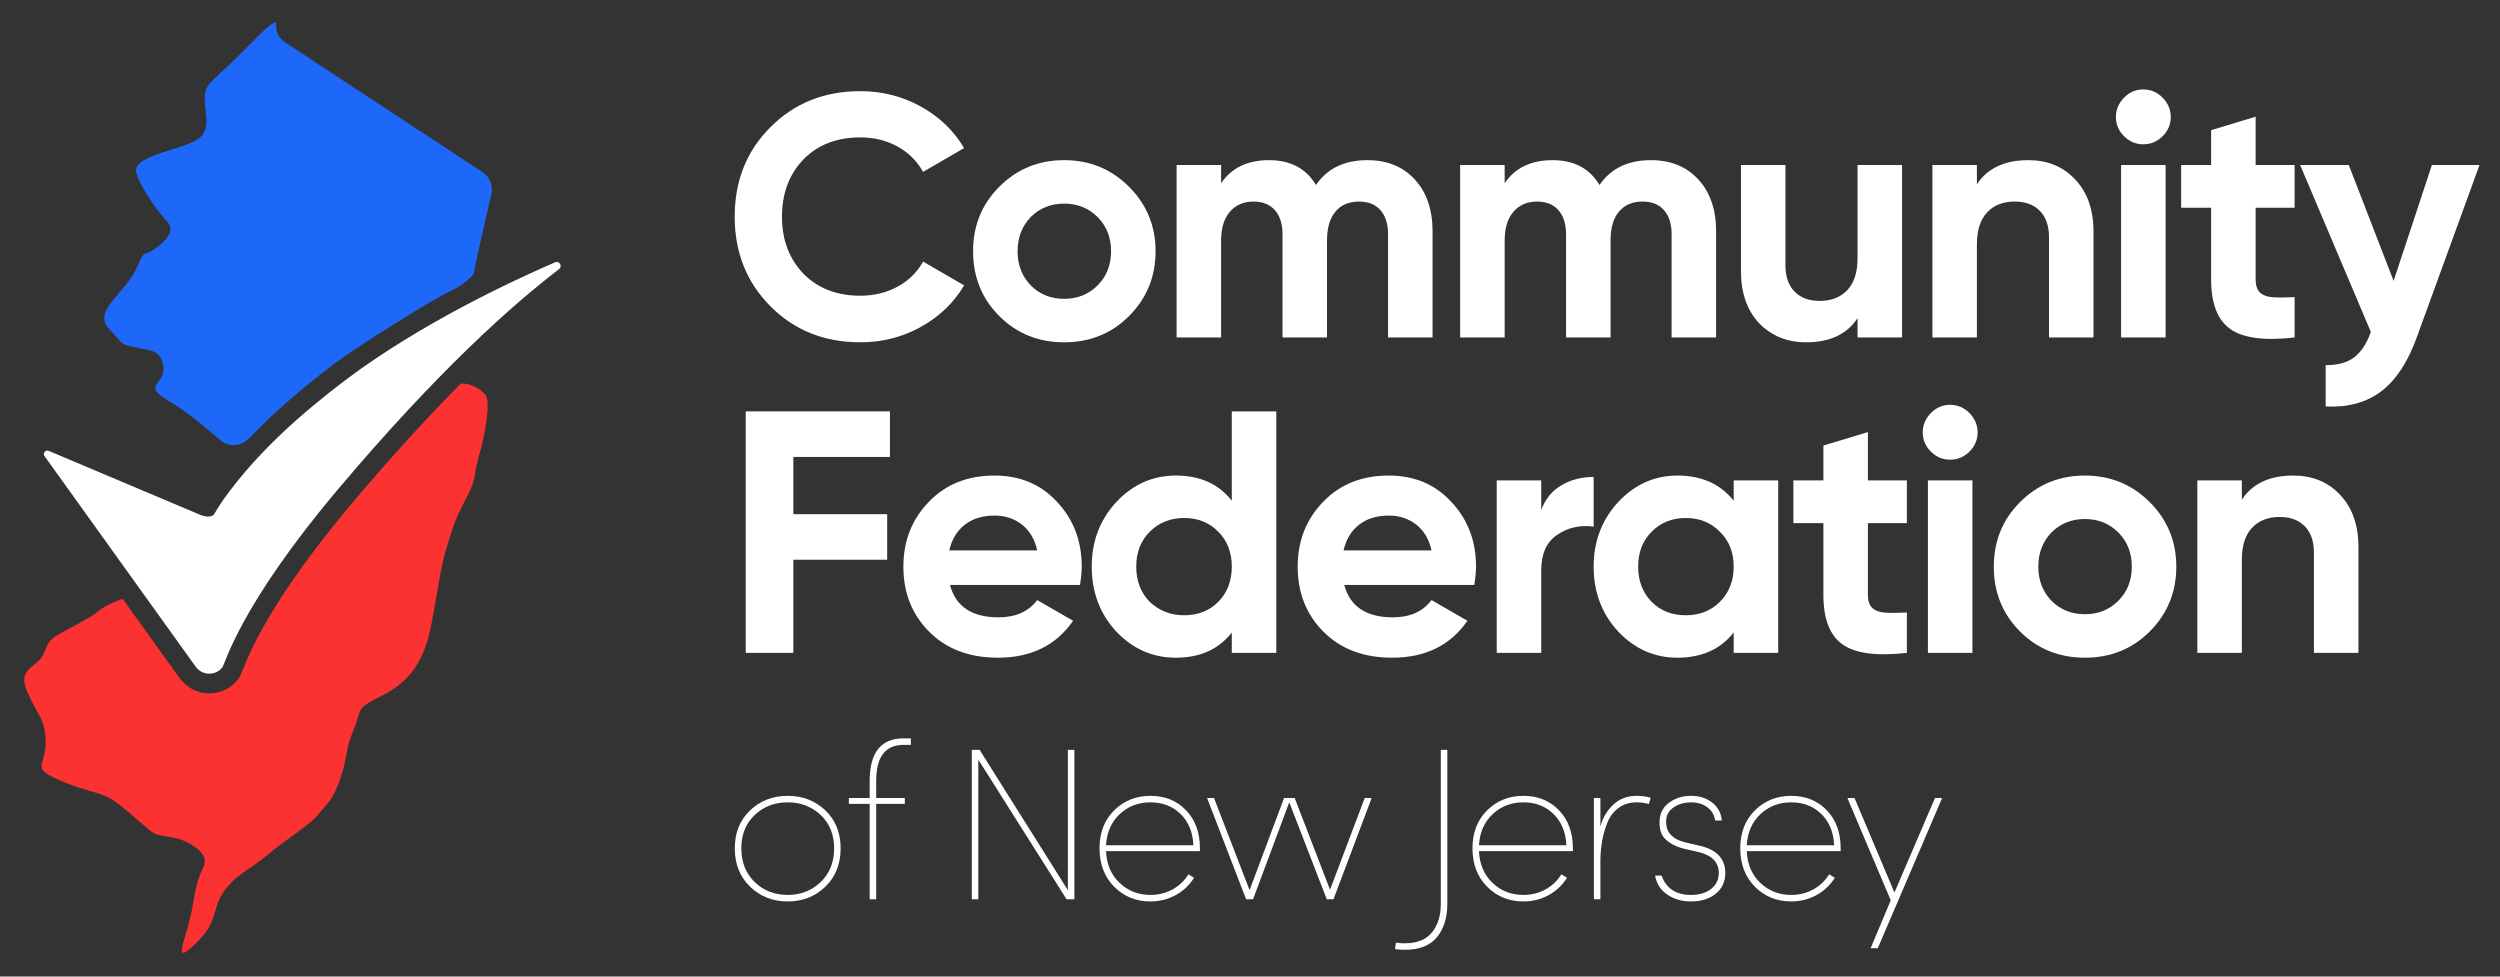 <?xml version="1.0" encoding="utf-8"?>
<!-- Generator: Adobe Illustrator 25.0.0, SVG Export Plug-In . SVG Version: 6.00 Build 0)  -->
<svg version="1.1" id="Layer_1" xmlns="http://www.w3.org/2000/svg" xmlns:xlink="http://www.w3.org/1999/xlink" x="0px" y="0px"
	 viewBox="0 0 253.651 99.083" style="enable-background:new 0 0 253.651 99.083;" xml:space="preserve">
<rect x="0" y="0" width="253.651" height="99.083" fill="#333333" stroke="none"/>
<g>
	<g>
		<path style="fill:#FFFFFF;" d="M87.283,34.73c-3.664,0-6.708-1.225-9.135-3.675
			c-2.404-2.427-3.605-5.448-3.605-9.065c0-3.64,1.201-6.661,3.605-9.065
			c2.427-2.45,5.471-3.675,9.135-3.675c2.216,0,4.264,0.52,6.143,1.557
			c1.878,1.039,3.342,2.445,4.393,4.217l-4.165,2.415
			c-0.607-1.096-1.47-1.954-2.59-2.573c-1.12-0.618-2.38-0.927-3.78-0.927
			c-2.38,0-4.305,0.747-5.775,2.24c-1.447,1.517-2.17,3.453-2.17,5.81
			c0,2.333,0.723,4.259,2.17,5.775c1.47,1.493,3.395,2.24,5.775,2.24
			c1.4,0,2.666-0.309,3.797-0.927c1.132-0.618,1.989-1.464,2.573-2.538
			l4.165,2.415c-1.05,1.773-2.515,3.18-4.393,4.217
			C91.547,34.211,89.5,34.73,87.283,34.73z"/>
		<path style="fill:#FFFFFF;" d="M114.549,32.07c-1.773,1.773-3.967,2.66-6.58,2.66
			c-2.613,0-4.807-0.886-6.58-2.66c-1.773-1.773-2.66-3.966-2.66-6.58
			c0-2.59,0.886-4.771,2.66-6.545c1.797-1.797,3.99-2.695,6.58-2.695
			c2.59,0,4.783,0.898,6.58,2.695c1.796,1.797,2.695,3.979,2.695,6.545
			C117.244,28.08,116.345,30.274,114.549,32.07z M104.573,28.955
			c0.91,0.91,2.042,1.365,3.395,1.365c1.353,0,2.485-0.455,3.395-1.365
			c0.91-0.91,1.365-2.065,1.365-3.465s-0.455-2.555-1.365-3.465
			c-0.91-0.91-2.042-1.365-3.395-1.365c-1.354,0-2.485,0.455-3.395,1.365
			c-0.887,0.934-1.33,2.089-1.33,3.465C103.244,26.867,103.686,28.022,104.573,28.955
			z"/>
		<path style="fill:#FFFFFF;" d="M138.734,16.25c2.006,0,3.61,0.654,4.812,1.96
			c1.201,1.307,1.802,3.057,1.802,5.25v10.78h-4.515V23.775
			c0-1.05-0.257-1.866-0.77-2.45c-0.513-0.583-1.237-0.875-2.17-0.875
			c-1.027,0-1.826,0.339-2.397,1.015c-0.572,0.677-0.857,1.657-0.857,2.94v9.835
			h-4.515V23.775c0-1.05-0.257-1.866-0.77-2.45
			c-0.513-0.583-1.237-0.875-2.17-0.875c-1.003,0-1.802,0.344-2.397,1.032
			c-0.595,0.689-0.893,1.663-0.893,2.922v9.835h-4.515V16.74h4.515v1.855
			c1.05-1.563,2.672-2.345,4.865-2.345c2.17,0,3.756,0.84,4.76,2.52
			C134.661,17.09,136.4,16.25,138.734,16.25z"/>
		<path style="fill:#FFFFFF;" d="M167.503,16.25c2.006,0,3.61,0.654,4.812,1.96
			c1.201,1.307,1.802,3.057,1.802,5.25v10.78h-4.515V23.775
			c0-1.05-0.257-1.866-0.77-2.45c-0.513-0.583-1.237-0.875-2.17-0.875
			c-1.027,0-1.826,0.339-2.397,1.015c-0.572,0.677-0.857,1.657-0.857,2.94v9.835
			h-4.515V23.775c0-1.05-0.257-1.866-0.77-2.45
			c-0.513-0.583-1.237-0.875-2.17-0.875c-1.003,0-1.802,0.344-2.397,1.032
			c-0.595,0.689-0.893,1.663-0.893,2.922v9.835h-4.515V16.74h4.515v1.855
			c1.05-1.563,2.672-2.345,4.865-2.345c2.17,0,3.756,0.84,4.76,2.52
			C163.431,17.09,165.169,16.25,167.503,16.25z"/>
		<path style="fill:#FFFFFF;" d="M188.467,26.19v-9.45h4.515v17.5h-4.515v-1.96
			c-1.073,1.634-2.812,2.45-5.215,2.45c-1.914,0-3.5-0.641-4.76-1.925
			c-1.237-1.306-1.855-3.08-1.855-5.32V16.74h4.515v10.185
			c0,1.143,0.309,2.03,0.928,2.66c0.618,0.63,1.464,0.945,2.537,0.945
			c1.19,0,2.129-0.367,2.818-1.102C188.123,28.693,188.467,27.614,188.467,26.19z"/>
		<path style="fill:#FFFFFF;" d="M205.792,16.25c1.936,0,3.511,0.642,4.725,1.925
			c1.26,1.307,1.89,3.08,1.89,5.32v10.745h-4.515V24.055
			c0-1.143-0.31-2.03-0.927-2.66c-0.619-0.63-1.465-0.945-2.538-0.945
			c-1.19,0-2.13,0.367-2.817,1.102c-0.689,0.735-1.033,1.815-1.033,3.237v9.45
			h-4.515V16.74h4.515v1.96C201.65,17.067,203.389,16.25,205.792,16.25z"/>
		<path style="fill:#FFFFFF;" d="M217.447,14.64c-0.747,0-1.395-0.274-1.943-0.823
			c-0.548-0.548-0.822-1.195-0.822-1.943c0-0.747,0.274-1.4,0.822-1.96
			c0.548-0.56,1.196-0.84,1.943-0.84c0.77,0,1.429,0.28,1.977,0.84
			c0.548,0.56,0.823,1.214,0.823,1.96c0,0.747-0.275,1.395-0.823,1.943
			C218.876,14.366,218.217,14.64,217.447,14.64z M219.722,34.24h-4.515V16.74h4.515
			V34.24z"/>
		<path style="fill:#FFFFFF;" d="M232.812,16.74v4.34h-3.955v7.28
			c0,0.607,0.151,1.05,0.455,1.33c0.303,0.28,0.747,0.438,1.33,0.472
			c0.583,0.035,1.306,0.03,2.17-0.017v4.095
			c-3.057,0.35-5.232,0.064-6.528-0.857c-1.295-0.922-1.942-2.595-1.942-5.023
			v-7.28h-3.045v-4.34h3.045v-3.535l4.515-1.365v4.9H232.812z"/>
		<path style="fill:#FFFFFF;" d="M242.857,28.5l3.885-11.76h4.83l-6.37,17.5
			c-0.91,2.52-2.117,4.345-3.623,5.477c-1.505,1.132-3.377,1.639-5.617,1.523
			v-4.2c1.19,0.023,2.146-0.234,2.87-0.77
			c0.723-0.537,1.295-1.4,1.715-2.59l-7.175-16.94h4.935L242.857,28.5z"/>
		<path style="fill:#FFFFFF;" d="M90.293,41.74v4.62h-9.8v5.81h9.52v4.62h-9.52v9.45
			h-4.83V41.74H90.293z"/>
		<path style="fill:#FFFFFF;" d="M109.578,59.345H96.383c0.583,2.194,2.228,3.29,4.935,3.29
			c1.727,0,3.033-0.583,3.92-1.75l3.64,2.1
			c-1.727,2.497-4.27,3.745-7.63,3.745c-2.894,0-5.215-0.875-6.965-2.625
			c-1.75-1.75-2.625-3.955-2.625-6.615c0-2.613,0.863-4.806,2.59-6.58
			c1.703-1.773,3.92-2.66,6.65-2.66c2.59,0,4.702,0.887,6.335,2.66
			c1.68,1.774,2.52,3.967,2.52,6.58
			C109.753,57.98,109.695,58.599,109.578,59.345z M96.313,55.845h8.925
			c-0.257-1.143-0.776-2.018-1.557-2.625c-0.782-0.606-1.709-0.91-2.783-0.91
			c-1.213,0-2.217,0.31-3.01,0.927C97.095,53.856,96.57,54.725,96.313,55.845z"/>
		<path style="fill:#FFFFFF;" d="M124.978,50.805v-9.065h4.515v24.5h-4.515v-2.065
			c-1.33,1.703-3.22,2.555-5.67,2.555c-2.357,0-4.375-0.886-6.055-2.66
			c-1.657-1.797-2.485-3.99-2.485-6.58c0-2.566,0.828-4.748,2.485-6.545
			c1.68-1.797,3.698-2.695,6.055-2.695
			C121.758,48.25,123.648,49.102,124.978,50.805z M116.648,61.06
			c0.957,0.91,2.123,1.365,3.5,1.365c1.4,0,2.555-0.455,3.465-1.365
			c0.91-0.933,1.365-2.123,1.365-3.57c0-1.446-0.455-2.625-1.365-3.535
			c-0.91-0.933-2.065-1.4-3.465-1.4c-1.4,0-2.567,0.467-3.5,1.4
			c-0.91,0.91-1.365,2.089-1.365,3.535
			C115.283,58.937,115.738,60.127,116.648,61.06z"/>
		<path style="fill:#FFFFFF;" d="M149.583,59.345h-13.195c0.583,2.194,2.228,3.29,4.935,3.29
			c1.727,0,3.033-0.583,3.92-1.75l3.64,2.1
			c-1.727,2.497-4.27,3.745-7.63,3.745c-2.894,0-5.215-0.875-6.965-2.625
			c-1.75-1.75-2.625-3.955-2.625-6.615c0-2.613,0.863-4.806,2.59-6.58
			c1.703-1.773,3.92-2.66,6.65-2.66c2.59,0,4.701,0.887,6.335,2.66
			c1.68,1.774,2.52,3.967,2.52,6.58
			C149.758,57.98,149.699,58.599,149.583,59.345z M136.318,55.845h8.925
			c-0.257-1.143-0.776-2.018-1.558-2.625c-0.782-0.606-1.709-0.91-2.782-0.91
			c-1.214,0-2.217,0.31-3.01,0.927C137.099,53.856,136.574,54.725,136.318,55.845z"/>
		<path style="fill:#FFFFFF;" d="M156.373,48.74v3.01c0.396-1.096,1.073-1.93,2.03-2.503
			c0.957-0.571,2.053-0.857,3.29-0.857v5.04
			c-1.377-0.186-2.613,0.094-3.71,0.84c-1.073,0.724-1.61,1.925-1.61,3.605
			v8.365h-4.515V48.74H156.373z"/>
		<path style="fill:#FFFFFF;" d="M175.902,50.805v-2.065h4.515v17.5h-4.515v-2.065
			c-1.354,1.703-3.255,2.555-5.705,2.555c-2.333,0-4.34-0.886-6.02-2.66
			c-1.657-1.797-2.485-3.99-2.485-6.58c0-2.566,0.828-4.748,2.485-6.545
			c1.68-1.797,3.687-2.695,6.02-2.695
			C172.647,48.25,174.549,49.102,175.902,50.805z M167.572,61.06
			c0.91,0.91,2.065,1.365,3.465,1.365s2.555-0.455,3.465-1.365
			c0.933-0.933,1.4-2.123,1.4-3.57c0-1.446-0.467-2.625-1.4-3.535
			c-0.91-0.933-2.065-1.4-3.465-1.4s-2.555,0.467-3.465,1.4
			c-0.91,0.91-1.365,2.089-1.365,3.535
			C166.207,58.937,166.662,60.127,167.572,61.06z"/>
		<path style="fill:#FFFFFF;" d="M193.472,48.74v4.34h-3.955v7.28
			c0,0.607,0.152,1.05,0.455,1.33c0.303,0.28,0.747,0.438,1.33,0.472
			c0.583,0.035,1.306,0.03,2.17-0.017v4.095
			c-3.057,0.35-5.232,0.064-6.527-0.857c-1.295-0.922-1.943-2.595-1.943-5.023
			v-7.28h-3.045v-4.34h3.045v-3.535l4.515-1.365v4.9H193.472z"/>
		<path style="fill:#FFFFFF;" d="M197.847,46.64c-0.747,0-1.395-0.274-1.942-0.823
			c-0.549-0.548-0.823-1.195-0.823-1.943c0-0.747,0.274-1.4,0.823-1.96
			c0.548-0.56,1.195-0.84,1.942-0.84c0.77,0,1.429,0.28,1.978,0.84
			c0.548,0.56,0.823,1.214,0.823,1.96c0,0.747-0.275,1.395-0.823,1.943
			C199.276,46.366,198.617,46.64,197.847,46.64z M200.122,66.24h-4.515V48.74h4.515
			V66.24z"/>
		<path style="fill:#FFFFFF;" d="M218.112,64.07c-1.773,1.773-3.967,2.66-6.58,2.66
			c-2.614,0-4.807-0.886-6.58-2.66c-1.773-1.773-2.66-3.966-2.66-6.58
			c0-2.59,0.886-4.771,2.66-6.545c1.797-1.797,3.99-2.695,6.58-2.695
			s4.783,0.898,6.58,2.695c1.797,1.797,2.695,3.979,2.695,6.545
			C220.807,60.08,219.908,62.274,218.112,64.07z M208.137,60.955
			c0.91,0.91,2.042,1.365,3.395,1.365c1.353,0,2.485-0.455,3.395-1.365
			c0.91-0.91,1.365-2.065,1.365-3.465s-0.455-2.555-1.365-3.465
			c-0.91-0.91-2.042-1.365-3.395-1.365c-1.354,0-2.485,0.455-3.395,1.365
			c-0.887,0.934-1.33,2.089-1.33,3.465
			C206.807,58.867,207.25,60.022,208.137,60.955z"/>
		<path style="fill:#FFFFFF;" d="M232.672,48.25c1.937,0,3.511,0.642,4.725,1.925
			c1.26,1.307,1.89,3.08,1.89,5.32v10.745h-4.515V56.055
			c0-1.143-0.31-2.03-0.928-2.66c-0.618-0.63-1.464-0.945-2.537-0.945
			c-1.19,0-2.13,0.367-2.818,1.102c-0.688,0.735-1.032,1.815-1.032,3.237v9.45
			h-4.515V48.74h4.515v1.96C228.529,49.067,230.268,48.25,232.672,48.25z"/>
		<path style="fill:#FFFFFF;" d="M83.739,89.964c-1.034,0.998-2.307,1.496-3.817,1.496
			c-1.511,0-2.783-0.498-3.817-1.496c-1.034-0.997-1.551-2.295-1.551-3.894
			c0-1.584,0.517-2.867,1.551-3.85c1.034-0.982,2.306-1.474,3.817-1.474
			c1.51,0,2.783,0.492,3.817,1.474c1.034,0.983,1.551,2.266,1.551,3.85
			C85.29,87.669,84.773,88.967,83.739,89.964z M79.923,90.8
			c1.32,0,2.434-0.436,3.344-1.309c0.909-0.872,1.364-2.013,1.364-3.421
			c0-1.393-0.455-2.519-1.364-3.377c-0.91-0.858-2.024-1.287-3.344-1.287
			c-1.335,0-2.453,0.429-3.355,1.287c-0.902,0.858-1.353,1.984-1.353,3.377
			c0,1.408,0.451,2.549,1.353,3.421C77.469,90.364,78.588,90.8,79.923,90.8z"/>
		<path style="fill:#FFFFFF;" d="M88.238,81.56h-2.112V80.966h2.112v-1.738
			c0-2.874,1.144-4.312,3.432-4.312h0.748v0.66h-0.748
			c-1.848,0-2.772,1.218-2.772,3.652v1.738h2.904v0.594h-2.904v9.68H88.238V81.56
			z"/>
		<path style="fill:#FFFFFF;" d="M109.006,76.082v15.158h-0.792L99.26,77.072v14.168h-0.66v-15.158
			h0.792l8.954,14.234V76.082H109.006z"/>
		<path style="fill:#FFFFFF;" d="M121.744,86.07v0.286h-9.526
			c0.059,1.335,0.517,2.409,1.375,3.223c0.858,0.814,1.903,1.221,3.135,1.221
			c0.806,0,1.547-0.183,2.222-0.55c0.674-0.366,1.217-0.88,1.628-1.54
			l0.572,0.352c-0.47,0.748-1.093,1.335-1.87,1.76
			c-0.778,0.425-1.628,0.638-2.552,0.638c-1.467,0-2.695-0.498-3.685-1.496
			c-0.99-0.997-1.485-2.295-1.485-3.894c0-1.584,0.495-2.867,1.485-3.85
			c0.99-0.982,2.218-1.474,3.685-1.474c1.467,0,2.669,0.488,3.608,1.463
			C121.275,83.185,121.744,84.472,121.744,86.07z M119.786,82.594
			c-0.807-0.792-1.826-1.188-3.058-1.188c-1.232,0-2.274,0.4-3.124,1.199
			c-0.851,0.8-1.313,1.852-1.386,3.157h8.866
			C121.026,84.442,120.593,83.386,119.786,82.594z"/>
		<path style="fill:#FFFFFF;" d="M139.169,80.966l-3.872,10.274h-0.682l-3.806-9.834
			l-3.674,9.834h-0.704l-3.96-10.274h0.704l3.608,9.35l3.498-9.35h1.078
			l3.586,9.306l3.52-9.306H139.169z"/>
		<path style="fill:#FFFFFF;" d="M141.544,96.3l0.088-0.66
			c0.323,0.044,0.616,0.066,0.88,0.066c1.261,0,2.189-0.371,2.783-1.111
			c0.594-0.741,0.891-1.705,0.891-2.893V76.082h0.66v15.62
			c0,1.393-0.349,2.519-1.045,3.377c-0.697,0.858-1.793,1.287-3.289,1.287
			C142.204,96.366,141.882,96.344,141.544,96.3z"/>
		<path style="fill:#FFFFFF;" d="M159.584,86.07v0.286h-9.526
			c0.059,1.335,0.517,2.409,1.375,3.223c0.858,0.814,1.903,1.221,3.135,1.221
			c0.806,0,1.547-0.183,2.222-0.55c0.674-0.366,1.217-0.88,1.628-1.54
			l0.572,0.352c-0.47,0.748-1.093,1.335-1.87,1.76
			c-0.778,0.425-1.628,0.638-2.552,0.638c-1.467,0-2.695-0.498-3.685-1.496
			c-0.99-0.997-1.485-2.295-1.485-3.894c0-1.584,0.495-2.867,1.485-3.85
			c0.99-0.982,2.218-1.474,3.685-1.474c1.467,0,2.669,0.488,3.608,1.463
			C159.115,83.185,159.584,84.472,159.584,86.07z M157.626,82.594
			c-0.807-0.792-1.826-1.188-3.058-1.188c-1.232,0-2.274,0.4-3.124,1.199
			c-0.851,0.8-1.313,1.852-1.386,3.157h8.866
			C158.865,84.442,158.433,83.386,157.626,82.594z"/>
		<path style="fill:#FFFFFF;" d="M161.718,91.24V80.966h0.66v2.904
			c0.234-0.894,0.671-1.639,1.309-2.233c0.638-0.594,1.426-0.891,2.365-0.891
			c0.542,0,1.019,0.066,1.43,0.198l-0.198,0.638
			c-0.367-0.117-0.778-0.176-1.232-0.176c-0.704,0-1.313,0.187-1.826,0.561
			c-0.514,0.374-0.895,0.877-1.144,1.507c-0.25,0.631-0.426,1.243-0.528,1.837
			c-0.103,0.594-0.162,1.221-0.176,1.881v4.048H161.718z"/>
		<path style="fill:#FFFFFF;" d="M171.574,80.746c0.851,0,1.565,0.228,2.145,0.682
			c0.579,0.455,0.905,1.064,0.979,1.826h-0.682
			c-0.073-0.557-0.333-1.004-0.781-1.342c-0.448-0.337-1.001-0.506-1.661-0.506
			c-0.646,0-1.21,0.154-1.694,0.462c-0.484,0.308-0.756,0.712-0.814,1.21
			c-0.147,1.247,0.506,2.046,1.958,2.398l1.518,0.352
			c1.672,0.411,2.508,1.328,2.508,2.75c0,0.866-0.319,1.562-0.957,2.09
			c-0.638,0.528-1.485,0.792-2.541,0.792c-0.895,0-1.683-0.227-2.365-0.682
			c-0.682-0.454-1.104-1.1-1.265-1.936h0.66
			c0.484,1.306,1.474,1.958,2.97,1.958c0.865,0,1.554-0.205,2.068-0.616
			c0.513-0.41,0.77-0.946,0.77-1.606c0-1.07-0.66-1.774-1.98-2.112
			l-1.54-0.352c-0.777-0.19-1.408-0.513-1.892-0.968
			c-0.484-0.454-0.675-1.166-0.572-2.134c0.088-0.674,0.433-1.221,1.034-1.639
			C170.042,80.955,170.753,80.746,171.574,80.746z"/>
		<path style="fill:#FFFFFF;" d="M186.754,86.07v0.286h-9.526
			c0.059,1.335,0.517,2.409,1.375,3.223c0.858,0.814,1.903,1.221,3.135,1.221
			c0.806,0,1.547-0.183,2.222-0.55c0.674-0.366,1.217-0.88,1.628-1.54
			l0.572,0.352c-0.47,0.748-1.093,1.335-1.87,1.76
			c-0.778,0.425-1.628,0.638-2.552,0.638c-1.467,0-2.695-0.498-3.685-1.496
			c-0.99-0.997-1.485-2.295-1.485-3.894c0-1.584,0.495-2.867,1.485-3.85
			c0.99-0.982,2.218-1.474,3.685-1.474c1.467,0,2.669,0.488,3.608,1.463
			C186.285,83.185,186.754,84.472,186.754,86.07z M184.796,82.594
			c-0.807-0.792-1.826-1.188-3.058-1.188c-1.232,0-2.274,0.4-3.124,1.199
			c-0.851,0.8-1.313,1.852-1.386,3.157h8.866
			C186.035,84.442,185.603,83.386,184.796,82.594z"/>
		<path style="fill:#FFFFFF;" d="M192.65,91.24l-2.134,4.972h-0.726l2.046-4.862
			l-4.4-10.384h0.726l4.048,9.592l4.114-9.592h0.726L192.65,91.24z"/>
	</g>
</g>
<g>
	<g>
		<path style="fill:#FC3232;" d="M24.653,67.905c-0.198,0.492-0.318,0.789-0.553,1.085
			l-0.019,0.024l-0.02,0.023c-0.905,1.073-2.349,1.558-3.77,1.194
			c-0.89-0.228-1.638-0.831-2.174-1.577l-2.077-2.893l-3.533-4.921
			c-0.044-0.061-0.126-0.081-0.194-0.05c-0.706,0.315-1.35,0.551-1.734,0.798
			c-1.224,0.788-0.305,0.394-2.668,1.707c-2.363,1.313-2.888,1.313-3.413,2.888
			c-0.525,1.575-2.888,1.444-1.707,4.069c1.181,2.625,1.838,2.757,1.838,5.12
			s-1.576,2.494,1.444,3.807c3.019,1.313,4.201,1.05,5.907,2.363
			c1.707,1.312,3.15,2.756,3.676,3.019c0.525,0.263,1.312,0.263,2.363,0.525
			c1.05,0.263,2.888,1.313,2.756,2.363c-0.131,1.05-0.656,0.788-1.181,4.201
			c-0.525,3.413-2.363,6.563,0.131,4.201c2.494-2.363,1.707-3.413,2.888-5.251
			c1.182-1.838,2.952-2.494,4.626-3.938c1.675-1.444,4.3-3.019,5.088-4.069
			c0.788-1.05,1.444-1.312,2.231-3.675s0.394-2.625,1.312-4.857
			c0.919-2.232,0.131-2.101,2.757-3.413c2.625-1.313,4.332-3.151,5.12-7.22
			s0.919-5.776,1.575-7.876c0.656-2.101,0.788-2.757,1.969-4.988
			c1.181-2.232,0.656-2.101,1.312-4.332c0.656-2.232,1.182-5.514,0.656-6.17
			c-0.47-0.587-1.668-1.268-2.481-1.126c-0.036,0.006-0.067,0.024-0.092,0.05
			c-3.172,3.2-6.768,7.093-10.775,11.838
			C27.545,60.731,25.368,66.131,24.653,67.905z"/>
		<path style="fill:#1E68F9;" d="M33.993,36.85c2.669-1.996,9.727-6.26,9.779-6.271
			c1.019-0.571,2.021-1.113,2.998-1.624c0.748-0.552,1.312-1.07,1.312-1.236
			c0-0.295,1.181-5.463,1.772-8.029c0.197-0.855-0.159-1.743-0.893-2.225
			L28.974,4.329c-0.619-0.407-1.065-1.119-0.944-1.85
			c0.069-0.418-0.34-0.385-2.528,1.875c-3.938,4.069-4.726,3.938-4.726,5.645
			s0.788,3.413-1.05,4.332s-6.301,1.575-5.907,3.15
			c0.394,1.575,2.363,4.201,3.019,4.857s0.788,1.444-0.919,2.757
			c-1.707,1.312-0.968-0.263-2.125,2.231c-1.157,2.494-4.439,4.201-2.732,6.039
			c1.707,1.838,1.05,1.444,2.494,1.838c1.444,0.394,2.757,0.131,3.019,1.969
			c0.263,1.838-2.231,1.838,0.394,3.413c2.625,1.576,3.938,2.888,5.382,4.07
			c0.026,0.021,0.052,0.042,0.076,0.062c0.842,0.674,2.054,0.577,2.8-0.202
			C27.629,42.003,30.501,39.493,33.993,36.85z"/>
	</g>
</g>
<path style="fill:#FFFFFF;" d="M56.727,27.299c0.372-0.291,0.025-0.873-0.408-0.686
	c-4.55,1.968-13.622,6.228-21.128,11.839c-4.659,3.527-9.092,7.442-12.499,12.199
	c-0.348,0.505-0.671,0.991-0.961,1.51c-0.225,0.372-0.982,0.249-1.344,0.106
	c-3.355-1.418-12.193-5.147-15.446-6.522c-0.329-0.139-0.633,0.242-0.425,0.532
	l13.15,18.317l2.188,3.048c0.646,0.9,1.966,0.951,2.68,0.105
	c0.358-0.452,1.715-6.212,11.854-18.217S52.047,30.883,56.727,27.299z"/>
</svg>

